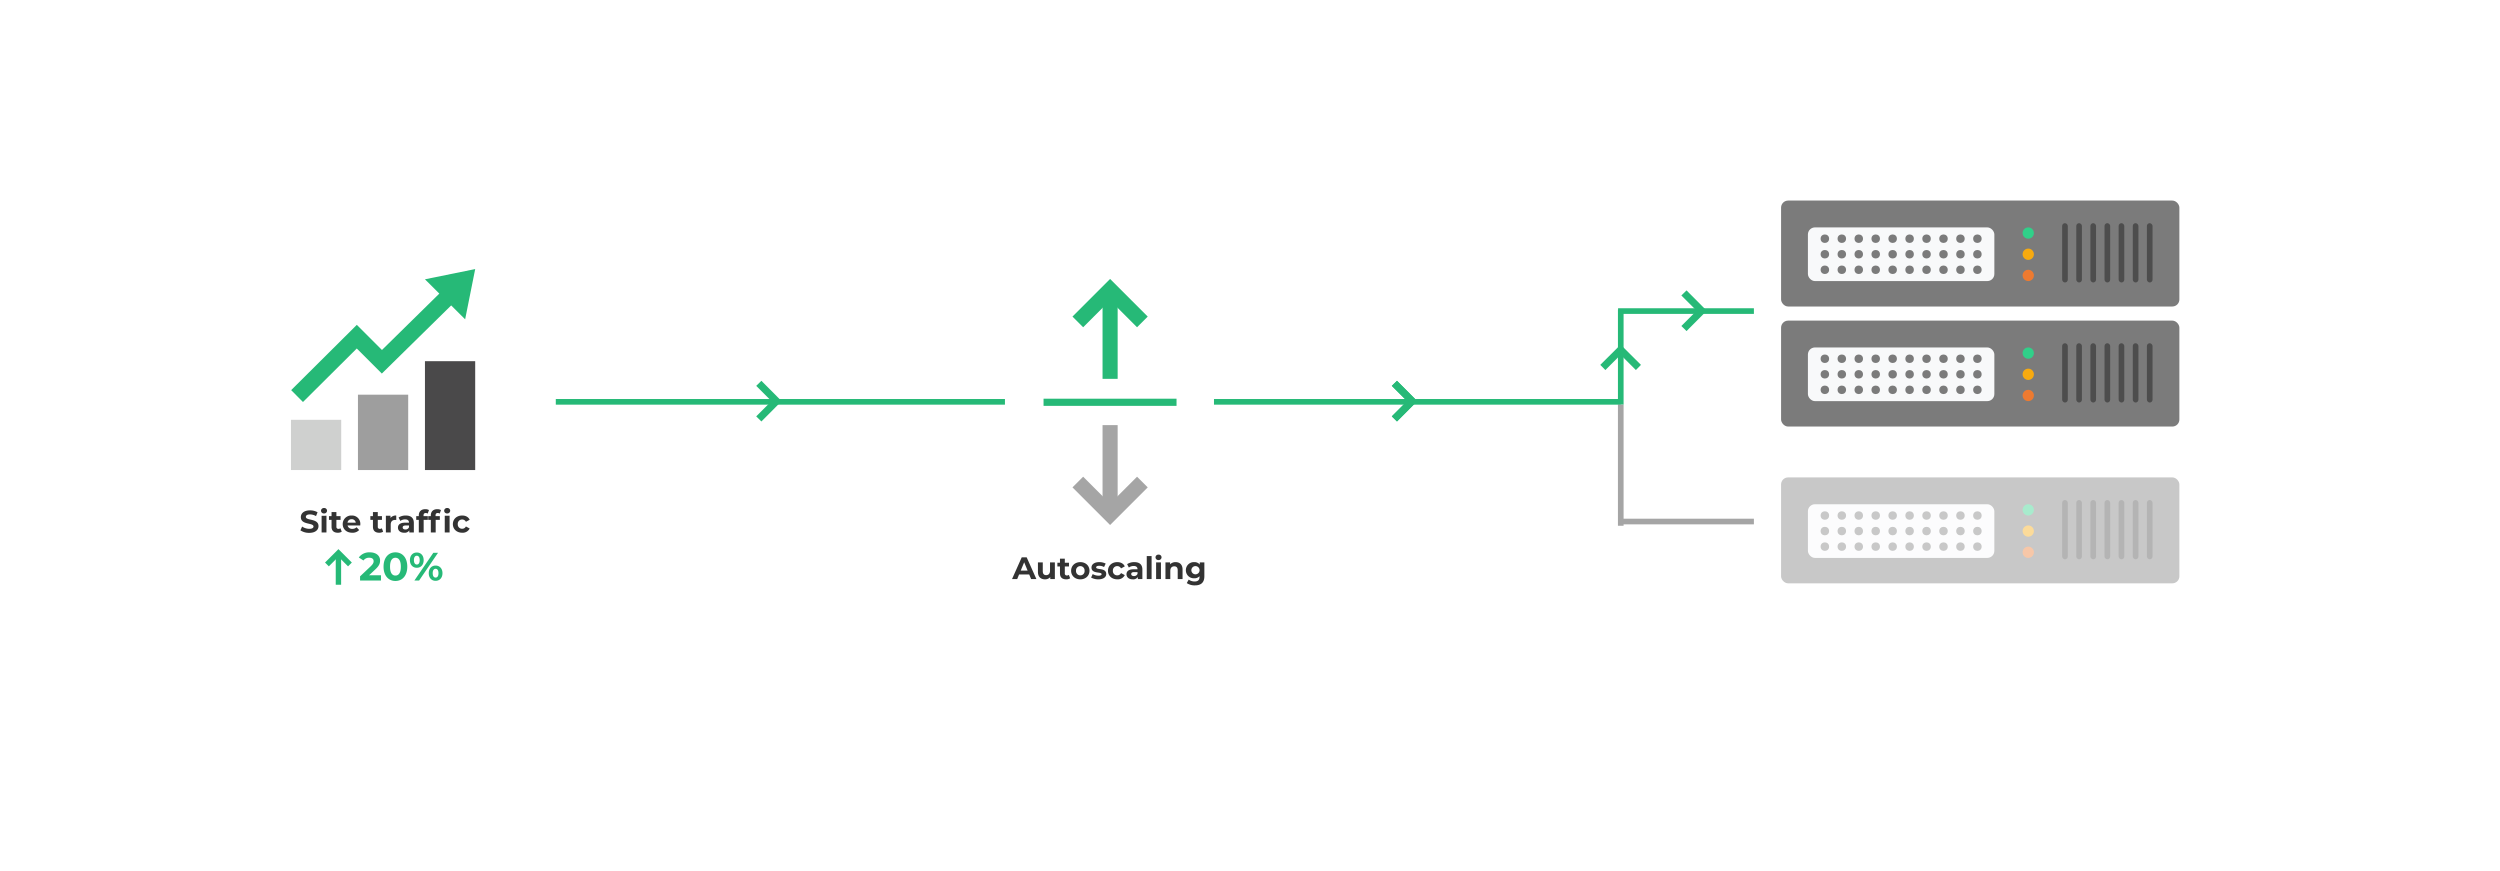 <svg xmlns="http://www.w3.org/2000/svg" width="1770" height="617"><defs><filter id="a" x="0" y="0" width="1770" height="617" filterUnits="userSpaceOnUse"><feOffset dx="10" dy="10"/><feGaussianBlur stdDeviation="30" result="blur"/><feFlood flood-opacity=".082"/><feComposite operator="in" in2="blur"/><feComposite in="SourceGraphic"/></filter></defs><g data-name="Group 3883"><g filter="url(#a)"><rect data-name="Rectangle 1069" width="1590" height="437" rx="10" transform="translate(80 80)" fill="#fff"/></g><path data-name="Path 28996" d="M730.038 410h3.74l-6.886-15.4h-3.52l-6.864 15.4h3.652l1.364-3.3h7.15zm-7.37-6.006l2.442-5.9 2.442 5.9zm20.746-5.83v5.852c0 2.178-1.144 3.19-2.728 3.19-1.518 0-2.4-.88-2.4-2.86v-6.182h-3.432v6.688c0 3.652 2.09 5.324 5.06 5.324a4.789 4.789 0 0 0 3.674-1.584V410h3.256v-11.836zm13.332 8.844a2.313 2.313 0 0 1-1.386.44 1.38 1.38 0 0 1-1.474-1.562v-4.818h2.948v-2.64h-2.948v-2.882h-3.432v2.882h-1.826v2.64h1.826v4.862c0 2.816 1.628 4.246 4.422 4.246a4.9 4.9 0 0 0 2.794-.748zm8.118 3.168c3.762 0 6.49-2.53 6.49-6.094s-2.728-6.094-6.49-6.094-6.512 2.53-6.512 6.094 2.748 6.094 6.512 6.094zm0-2.816a3 3 0 0 1-3.036-3.278 3.035 3.035 0 1 1 6.05 0 2.987 2.987 0 0 1-3.014 3.278zm12.76 2.816c3.542 0 5.588-1.562 5.588-3.762 0-4.664-7.15-2.706-7.15-4.73 0-.616.66-1.1 2.2-1.1a6.8 6.8 0 0 1 3.41.88l1.144-2.442a9.733 9.733 0 0 0-4.554-1.034c-3.454 0-5.478 1.584-5.478 3.828 0 4.73 7.15 2.75 7.15 4.686 0 .66-.594 1.078-2.178 1.078a8.1 8.1 0 0 1-4.114-1.144L772.5 408.9a10.161 10.161 0 0 0 5.124 1.276zm13.42 0a5.491 5.491 0 0 0 5.3-2.992l-2.662-1.452a2.912 2.912 0 0 1-2.662 1.628 3.029 3.029 0 0 1-3.1-3.278 3.029 3.029 0 0 1 3.1-3.278 2.951 2.951 0 0 1 2.662 1.628l2.664-1.432c-.858-1.936-2.816-3.014-5.3-3.014-3.85 0-6.6 2.53-6.6 6.094s2.748 6.096 6.598 6.096zm12.056-12.188a9.1 9.1 0 0 0-5.1 1.43l1.232 2.4a5.691 5.691 0 0 1 3.41-1.1c1.848 0 2.728.858 2.728 2.332h-2.728c-3.608 0-5.082 1.452-5.082 3.542 0 2.046 1.65 3.586 4.422 3.586a3.884 3.884 0 0 0 3.608-1.65V410h3.21v-6.754c0-3.586-2.092-5.258-5.7-5.258zm-.264 9.878c-1.21 0-1.936-.572-1.936-1.43 0-.792.506-1.386 2.112-1.386h2.354v1.21a2.529 2.529 0 0 1-2.53 1.606zM811.9 410h3.432v-16.324H811.9zm8.338-13.486a1.973 1.973 0 0 0 2.134-1.98 1.927 1.927 0 0 0-2.134-1.848 1.962 1.962 0 0 0-2.138 1.914 1.962 1.962 0 0 0 2.138 1.914zM818.522 410h3.432v-11.836h-3.432zm13.816-12.012a5.182 5.182 0 0 0-3.916 1.562v-1.386h-3.278V410h3.432v-5.852c0-2.178 1.188-3.19 2.838-3.19 1.518 0 2.4.88 2.4 2.794V410h3.432v-6.776c-.002-3.608-2.114-5.236-4.908-5.236zm17.094.176v1.518a4.751 4.751 0 0 0-3.916-1.694 5.635 5.635 0 0 0-5.918 5.72 5.635 5.635 0 0 0 5.918 5.72 4.873 4.873 0 0 0 3.74-1.474v.506c0 2.134-1.056 3.234-3.476 3.234a7.074 7.074 0 0 1-4.18-1.342l-1.364 2.464a9.75 9.75 0 0 0 5.808 1.628c4.268 0 6.644-2.024 6.644-6.424v-9.856zm-3.232 8.448a2.91 2.91 0 1 1 3.1-2.9 2.893 2.893 0 0 1-3.1 2.9z" fill="#333"/><path data-name="Line 46" fill="none" stroke="#26b977" stroke-width="4" d="M711.5 284.5h-318"/><path data-name="Path 28997" d="M218.963 377.264c4.4 0 6.534-2.2 6.534-4.774 0-5.654-8.954-3.7-8.954-6.534 0-.968.814-1.76 2.926-1.76a8.7 8.7 0 0 1 4.268 1.21l1.1-2.706a10.33 10.33 0 0 0-5.346-1.364c-4.378 0-6.49 2.178-6.49 4.8 0 5.72 8.954 3.74 8.954 6.622 0 .946-.858 1.65-2.97 1.65a9.058 9.058 0 0 1-5.085-1.608l-1.21 2.684a10.977 10.977 0 0 0 6.273 1.78zm10.45-13.75a1.973 1.973 0 0 0 2.134-1.98 1.927 1.927 0 0 0-2.134-1.848 1.962 1.962 0 0 0-2.134 1.914 1.962 1.962 0 0 0 2.134 1.914zM227.7 377h3.432v-11.836H227.7zm13.332-2.992a2.313 2.313 0 0 1-1.386.44 1.38 1.38 0 0 1-1.474-1.562v-4.818h2.948v-2.64h-2.951v-2.882h-3.432v2.882h-1.826v2.64h1.826v4.862c0 2.816 1.628 4.246 4.422 4.246a4.9 4.9 0 0 0 2.794-.748zm14.08-2.882a5.859 5.859 0 0 0-6.16-6.138 6.026 6.026 0 0 0-6.314 6.094c0 3.52 2.662 6.094 6.754 6.094a6.2 6.2 0 0 0 4.884-1.914l-1.826-1.98a4.012 4.012 0 0 1-2.97 1.144 3.156 3.156 0 0 1-3.388-2.376h8.954c.019-.286.063-.66.063-.924zm-6.138-3.542a2.813 2.813 0 0 1 2.9 2.464h-5.83a2.8 2.8 0 0 1 2.927-2.464zm21.362 6.424a2.313 2.313 0 0 1-1.386.44 1.38 1.38 0 0 1-1.474-1.562v-4.818h2.948v-2.64h-2.951v-2.882h-3.432v2.882h-1.826v2.64h1.826v4.862c0 2.816 1.628 4.246 4.422 4.246a4.9 4.9 0 0 0 2.794-.748zm6.138-7.282v-1.562h-3.278V377h3.432v-5.588c0-2.266 1.254-3.3 3.146-3.3.264 0 .484.022.77.044v-3.168a4.777 4.777 0 0 0-4.073 1.738zm10.824-1.738a9.1 9.1 0 0 0-5.1 1.43l1.232 2.4a5.691 5.691 0 0 1 3.41-1.1c1.848 0 2.728.858 2.728 2.332h-2.728c-3.608 0-5.082 1.452-5.082 3.542 0 2.046 1.65 3.586 4.422 3.586a3.884 3.884 0 0 0 3.608-1.65V377H293v-6.754c-.007-3.586-2.1-5.258-5.705-5.258zm-.264 9.878c-1.21 0-1.936-.572-1.936-1.43 0-.792.506-1.386 2.112-1.386h2.354v1.21a2.529 2.529 0 0 1-2.533 1.606zm12.826-9.944c0-1.166.55-1.716 1.562-1.716a2.4 2.4 0 0 1 1.386.418l.9-2.486a4.865 4.865 0 0 0-2.618-.638c-2.948 0-4.576 1.738-4.576 4.4v.528h-1.826v2.64h1.826V377h3.432v-8.932h2.948v-2.64h-3.036zm16.74-1.408a1.973 1.973 0 0 0 2.134-1.98 1.927 1.927 0 0 0-2.134-1.848 1.962 1.962 0 0 0-2.135 1.914 1.962 1.962 0 0 0 2.135 1.914zm-6.666-.308a2.4 2.4 0 0 1 1.386.418l.9-2.486a4.865 4.865 0 0 0-2.62-.638c-2.948 0-4.576 1.738-4.576 4.4v.528H303.2v2.64h1.826V377h3.432v-8.932h2.948v-2.64h-3.036v-.506c.001-1.166.551-1.716 1.563-1.716zM314.883 377h3.432v-11.836h-3.432zm12.342.176a5.491 5.491 0 0 0 5.3-2.992l-2.662-1.452a2.912 2.912 0 0 1-2.663 1.628 3.029 3.029 0 0 1-3.1-3.278 3.029 3.029 0 0 1 3.1-3.278 2.951 2.951 0 0 1 2.662 1.628l2.665-1.432c-.858-1.936-2.816-3.014-5.3-3.014-3.85 0-6.6 2.53-6.6 6.094s2.748 6.096 6.598 6.096z" fill="#333"/><g data-name="Group 3767"><g data-name="Group 3762"><g data-name="Group 3760"><path data-name="Rectangle 1082" fill="#a5a5a5" d="M791.295 300.978v63.169h-10.693v-63.169z"/></g><g data-name="Group 3761"><path data-name="Path 28908" d="M759.311 345.063l7.56-7.56 19.078 19.087 19.08-19.088 7.56 7.56-26.641 26.646z" fill="#a5a5a5"/></g></g><g data-name="Group 3765"><g data-name="Group 3763"><path data-name="Rectangle 1083" fill="#26b977" d="M791.295 205.06v63.165h-10.693V205.06z"/></g><g data-name="Group 3764"><path data-name="Path 28909" d="M759.311 224.141l26.638-26.641 26.641 26.641-7.56 7.56-19.081-19.08-19.08 19.081z" fill="#26b977"/></g></g><g data-name="Group 3766"><path data-name="Rectangle 1084" fill="#26b977" d="M832.984 282.281v5.069h-94.152v-5.069z"/></g></g><path data-name="Path 28910" d="M1147.5 284.5h-288" fill="none" stroke="#26b977" stroke-width="4"/><g data-name="Group 3768"><g data-name="Group 3763"><path data-name="Rectangle 1083" fill="#26b977" d="M241.513 391.484v22.512h-3.811v-22.512z"/></g><g data-name="Group 3764"><path data-name="Path 28909" d="M230.113 398.284l9.495-9.495 9.495 9.495-2.694 2.694-6.8-6.8-6.8 6.8z" fill="#26b977"/></g></g><path data-name="Path 28998" d="M261.308 407.3l4.508-4.256c2.744-2.548 3.276-4.284 3.276-6.188 0-3.556-2.912-5.8-7.28-5.8a9.1 9.1 0 0 0-7.784 3.644l3.3 2.128a4.793 4.793 0 0 1 4.06-1.96c2.072 0 3.136.9 3.136 2.436 0 .952-.308 1.96-2.044 3.612l-7.556 7.144V411h14.812v-3.7zm18.648 4.032c4.844 0 8.4-3.668 8.4-10.136s-3.556-10.132-8.4-10.132c-4.816 0-8.4 3.668-8.4 10.136s3.584 10.136 8.4 10.136zm0-3.836c-2.24 0-3.808-1.848-3.808-6.3s1.568-6.3 3.808-6.3c2.268 0 3.836 1.848 3.836 6.3s-1.568 6.304-3.836 6.304zm15.144-5.512c2.856 0 4.844-2.072 4.844-5.4s-1.988-5.4-4.844-5.4-4.872 2.1-4.872 5.4 2.02 5.4 4.872 5.4zM293.4 411h3.332l13.38-19.6h-3.332zm1.7-11.312c-1.2 0-2.044-1.036-2.044-3.108s.844-3.108 2.044-3.108c1.232 0 2.044 1.008 2.044 3.108s-.808 3.108-2.044 3.108zm13.3 11.536c2.856 0 4.872-2.1 4.872-5.4s-2.016-5.4-4.872-5.4c-2.828 0-4.844 2.1-4.844 5.4s2.02 5.4 4.844 5.4zm0-2.3c-1.2 0-2.044-1.008-2.044-3.108s.84-3.108 2.044-3.108c1.232 0 2.044 1.036 2.044 3.108s-.808 3.112-2.044 3.112z" fill="#26b977"/><path data-name="Path 28911" d="M1147.5 219.24v67.26" fill="none" stroke="#26b977" stroke-width="4"/><path data-name="Path 28912" d="M1241.76 220.24h-96.162" fill="none" stroke="#26b977" stroke-width="4"/><path data-name="Path 28914" d="M1147.5 372.24V286.5" fill="none" stroke="#a5a5a5" stroke-width="4"/><path data-name="Path 28915" d="M1241.76 369.24h-94.52" fill="none" stroke="#a5a5a5" stroke-width="4"/><g data-name="Group 3770" transform="translate(-475 -400)"><rect data-name="Rectangle 1013" width="282" height="75" rx="5" transform="translate(1736 542)" fill="#7b7b7b"/><rect data-name="Rectangle 1014" width="132" height="38" rx="5" transform="translate(1755 561)" fill="#f8f9fa"/><circle data-name="Ellipse 2932" cx="4" cy="4" r="4" transform="translate(1907 561)" fill="#30d089"/><circle data-name="Ellipse 2933" cx="4" cy="4" r="4" transform="translate(1907 576)" fill="#f7aa0f"/><circle data-name="Ellipse 2934" cx="4" cy="4" r="4" transform="translate(1907 591)" fill="#ed7a30"/><rect data-name="Rectangle 1016" width="4" height="42" rx="2" transform="translate(1935 558)" fill="#4d4d4d"/><rect data-name="Rectangle 1017" width="4" height="42" rx="2" transform="translate(1945 558)" fill="#4d4d4d"/><rect data-name="Rectangle 1018" width="4" height="42" rx="2" transform="translate(1955 558)" fill="#4d4d4d"/><rect data-name="Rectangle 1019" width="4" height="42" rx="2" transform="translate(1965 558)" fill="#4d4d4d"/><rect data-name="Rectangle 1020" width="4" height="42" rx="2" transform="translate(1975 558)" fill="#4d4d4d"/><rect data-name="Rectangle 1021" width="4" height="42" rx="2" transform="translate(1985 558)" fill="#4d4d4d"/><rect data-name="Rectangle 1022" width="4" height="42" rx="2" transform="translate(1995 558)" fill="#4d4d4d"/><circle data-name="Ellipse 2935" cx="3" cy="3" r="3" transform="translate(1764 566)" fill="#7b7b7b"/><circle data-name="Ellipse 2936" cx="3" cy="3" r="3" transform="translate(1776 566)" fill="#7b7b7b"/><circle data-name="Ellipse 2937" cx="3" cy="3" r="3" transform="translate(1788 566)" fill="#7b7b7b"/><circle data-name="Ellipse 2938" cx="3" cy="3" r="3" transform="translate(1800 566)" fill="#7b7b7b"/><circle data-name="Ellipse 2939" cx="3" cy="3" r="3" transform="translate(1812 566)" fill="#7b7b7b"/><circle data-name="Ellipse 2940" cx="3" cy="3" r="3" transform="translate(1824 566)" fill="#7b7b7b"/><circle data-name="Ellipse 2941" cx="3" cy="3" r="3" transform="translate(1836 566)" fill="#7b7b7b"/><circle data-name="Ellipse 2942" cx="3" cy="3" r="3" transform="translate(1848 566)" fill="#7b7b7b"/><circle data-name="Ellipse 2943" cx="3" cy="3" r="3" transform="translate(1860 566)" fill="#7b7b7b"/><circle data-name="Ellipse 2944" cx="3" cy="3" r="3" transform="translate(1872 566)" fill="#7b7b7b"/><circle data-name="Ellipse 2945" cx="3" cy="3" r="3" transform="translate(1764 577)" fill="#7b7b7b"/><circle data-name="Ellipse 2946" cx="3" cy="3" r="3" transform="translate(1776 577)" fill="#7b7b7b"/><circle data-name="Ellipse 2947" cx="3" cy="3" r="3" transform="translate(1788 577)" fill="#7b7b7b"/><circle data-name="Ellipse 2948" cx="3" cy="3" r="3" transform="translate(1800 577)" fill="#7b7b7b"/><circle data-name="Ellipse 2949" cx="3" cy="3" r="3" transform="translate(1812 577)" fill="#7b7b7b"/><circle data-name="Ellipse 2950" cx="3" cy="3" r="3" transform="translate(1824 577)" fill="#7b7b7b"/><circle data-name="Ellipse 2951" cx="3" cy="3" r="3" transform="translate(1836 577)" fill="#7b7b7b"/><circle data-name="Ellipse 2952" cx="3" cy="3" r="3" transform="translate(1848 577)" fill="#7b7b7b"/><circle data-name="Ellipse 2953" cx="3" cy="3" r="3" transform="translate(1860 577)" fill="#7b7b7b"/><circle data-name="Ellipse 2954" cx="3" cy="3" r="3" transform="translate(1872 577)" fill="#7b7b7b"/><circle data-name="Ellipse 2955" cx="3" cy="3" r="3" transform="translate(1764 588)" fill="#7b7b7b"/><circle data-name="Ellipse 2956" cx="3" cy="3" r="3" transform="translate(1776 588)" fill="#7b7b7b"/><circle data-name="Ellipse 2957" cx="3" cy="3" r="3" transform="translate(1788 588)" fill="#7b7b7b"/><circle data-name="Ellipse 2958" cx="3" cy="3" r="3" transform="translate(1800 588)" fill="#7b7b7b"/><circle data-name="Ellipse 2959" cx="3" cy="3" r="3" transform="translate(1812 588)" fill="#7b7b7b"/><circle data-name="Ellipse 2960" cx="3" cy="3" r="3" transform="translate(1824 588)" fill="#7b7b7b"/><circle data-name="Ellipse 2961" cx="3" cy="3" r="3" transform="translate(1836 588)" fill="#7b7b7b"/><circle data-name="Ellipse 2962" cx="3" cy="3" r="3" transform="translate(1848 588)" fill="#7b7b7b"/><circle data-name="Ellipse 2963" cx="3" cy="3" r="3" transform="translate(1860 588)" fill="#7b7b7b"/><circle data-name="Ellipse 2964" cx="3" cy="3" r="3" transform="translate(1872 588)" fill="#7b7b7b"/></g><g data-name="Group 3773" transform="translate(-475 -204)" opacity=".42"><rect data-name="Rectangle 1013" width="282" height="75" rx="5" transform="translate(1736 542)" fill="#7b7b7b"/><rect data-name="Rectangle 1014" width="132" height="38" rx="5" transform="translate(1755 561)" fill="#f8f9fa"/><circle data-name="Ellipse 2932" cx="4" cy="4" r="4" transform="translate(1907 561)" fill="#30d089"/><circle data-name="Ellipse 2933" cx="4" cy="4" r="4" transform="translate(1907 576)" fill="#f7aa0f"/><circle data-name="Ellipse 2934" cx="4" cy="4" r="4" transform="translate(1907 591)" fill="#ed7a30"/><rect data-name="Rectangle 1016" width="4" height="42" rx="2" transform="translate(1935 558)" fill="#4d4d4d"/><rect data-name="Rectangle 1017" width="4" height="42" rx="2" transform="translate(1945 558)" fill="#4d4d4d"/><rect data-name="Rectangle 1018" width="4" height="42" rx="2" transform="translate(1955 558)" fill="#4d4d4d"/><rect data-name="Rectangle 1019" width="4" height="42" rx="2" transform="translate(1965 558)" fill="#4d4d4d"/><rect data-name="Rectangle 1020" width="4" height="42" rx="2" transform="translate(1975 558)" fill="#4d4d4d"/><rect data-name="Rectangle 1021" width="4" height="42" rx="2" transform="translate(1985 558)" fill="#4d4d4d"/><rect data-name="Rectangle 1022" width="4" height="42" rx="2" transform="translate(1995 558)" fill="#4d4d4d"/><circle data-name="Ellipse 2935" cx="3" cy="3" r="3" transform="translate(1764 566)" fill="#7b7b7b"/><circle data-name="Ellipse 2936" cx="3" cy="3" r="3" transform="translate(1776 566)" fill="#7b7b7b"/><circle data-name="Ellipse 2937" cx="3" cy="3" r="3" transform="translate(1788 566)" fill="#7b7b7b"/><circle data-name="Ellipse 2938" cx="3" cy="3" r="3" transform="translate(1800 566)" fill="#7b7b7b"/><circle data-name="Ellipse 2939" cx="3" cy="3" r="3" transform="translate(1812 566)" fill="#7b7b7b"/><circle data-name="Ellipse 2940" cx="3" cy="3" r="3" transform="translate(1824 566)" fill="#7b7b7b"/><circle data-name="Ellipse 2941" cx="3" cy="3" r="3" transform="translate(1836 566)" fill="#7b7b7b"/><circle data-name="Ellipse 2942" cx="3" cy="3" r="3" transform="translate(1848 566)" fill="#7b7b7b"/><circle data-name="Ellipse 2943" cx="3" cy="3" r="3" transform="translate(1860 566)" fill="#7b7b7b"/><circle data-name="Ellipse 2944" cx="3" cy="3" r="3" transform="translate(1872 566)" fill="#7b7b7b"/><circle data-name="Ellipse 2945" cx="3" cy="3" r="3" transform="translate(1764 577)" fill="#7b7b7b"/><circle data-name="Ellipse 2946" cx="3" cy="3" r="3" transform="translate(1776 577)" fill="#7b7b7b"/><circle data-name="Ellipse 2947" cx="3" cy="3" r="3" transform="translate(1788 577)" fill="#7b7b7b"/><circle data-name="Ellipse 2948" cx="3" cy="3" r="3" transform="translate(1800 577)" fill="#7b7b7b"/><circle data-name="Ellipse 2949" cx="3" cy="3" r="3" transform="translate(1812 577)" fill="#7b7b7b"/><circle data-name="Ellipse 2950" cx="3" cy="3" r="3" transform="translate(1824 577)" fill="#7b7b7b"/><circle data-name="Ellipse 2951" cx="3" cy="3" r="3" transform="translate(1836 577)" fill="#7b7b7b"/><circle data-name="Ellipse 2952" cx="3" cy="3" r="3" transform="translate(1848 577)" fill="#7b7b7b"/><circle data-name="Ellipse 2953" cx="3" cy="3" r="3" transform="translate(1860 577)" fill="#7b7b7b"/><circle data-name="Ellipse 2954" cx="3" cy="3" r="3" transform="translate(1872 577)" fill="#7b7b7b"/><circle data-name="Ellipse 2955" cx="3" cy="3" r="3" transform="translate(1764 588)" fill="#7b7b7b"/><circle data-name="Ellipse 2956" cx="3" cy="3" r="3" transform="translate(1776 588)" fill="#7b7b7b"/><circle data-name="Ellipse 2957" cx="3" cy="3" r="3" transform="translate(1788 588)" fill="#7b7b7b"/><circle data-name="Ellipse 2958" cx="3" cy="3" r="3" transform="translate(1800 588)" fill="#7b7b7b"/><circle data-name="Ellipse 2959" cx="3" cy="3" r="3" transform="translate(1812 588)" fill="#7b7b7b"/><circle data-name="Ellipse 2960" cx="3" cy="3" r="3" transform="translate(1824 588)" fill="#7b7b7b"/><circle data-name="Ellipse 2961" cx="3" cy="3" r="3" transform="translate(1836 588)" fill="#7b7b7b"/><circle data-name="Ellipse 2962" cx="3" cy="3" r="3" transform="translate(1848 588)" fill="#7b7b7b"/><circle data-name="Ellipse 2963" cx="3" cy="3" r="3" transform="translate(1860 588)" fill="#7b7b7b"/><circle data-name="Ellipse 2964" cx="3" cy="3" r="3" transform="translate(1872 588)" fill="#7b7b7b"/></g><g data-name="Group 3774" transform="translate(-475 -315)"><rect data-name="Rectangle 1013" width="282" height="75" rx="5" transform="translate(1736 542)" fill="#7b7b7b"/><rect data-name="Rectangle 1014" width="132" height="38" rx="5" transform="translate(1755 561)" fill="#f8f9fa"/><circle data-name="Ellipse 2932" cx="4" cy="4" r="4" transform="translate(1907 561)" fill="#30d089"/><circle data-name="Ellipse 2933" cx="4" cy="4" r="4" transform="translate(1907 576)" fill="#f7aa0f"/><circle data-name="Ellipse 2934" cx="4" cy="4" r="4" transform="translate(1907 591)" fill="#ed7a30"/><rect data-name="Rectangle 1016" width="4" height="42" rx="2" transform="translate(1935 558)" fill="#4d4d4d"/><rect data-name="Rectangle 1017" width="4" height="42" rx="2" transform="translate(1945 558)" fill="#4d4d4d"/><rect data-name="Rectangle 1018" width="4" height="42" rx="2" transform="translate(1955 558)" fill="#4d4d4d"/><rect data-name="Rectangle 1019" width="4" height="42" rx="2" transform="translate(1965 558)" fill="#4d4d4d"/><rect data-name="Rectangle 1020" width="4" height="42" rx="2" transform="translate(1975 558)" fill="#4d4d4d"/><rect data-name="Rectangle 1021" width="4" height="42" rx="2" transform="translate(1985 558)" fill="#4d4d4d"/><rect data-name="Rectangle 1022" width="4" height="42" rx="2" transform="translate(1995 558)" fill="#4d4d4d"/><circle data-name="Ellipse 2935" cx="3" cy="3" r="3" transform="translate(1764 566)" fill="#7b7b7b"/><circle data-name="Ellipse 2936" cx="3" cy="3" r="3" transform="translate(1776 566)" fill="#7b7b7b"/><circle data-name="Ellipse 2937" cx="3" cy="3" r="3" transform="translate(1788 566)" fill="#7b7b7b"/><circle data-name="Ellipse 2938" cx="3" cy="3" r="3" transform="translate(1800 566)" fill="#7b7b7b"/><circle data-name="Ellipse 2939" cx="3" cy="3" r="3" transform="translate(1812 566)" fill="#7b7b7b"/><circle data-name="Ellipse 2940" cx="3" cy="3" r="3" transform="translate(1824 566)" fill="#7b7b7b"/><circle data-name="Ellipse 2941" cx="3" cy="3" r="3" transform="translate(1836 566)" fill="#7b7b7b"/><circle data-name="Ellipse 2942" cx="3" cy="3" r="3" transform="translate(1848 566)" fill="#7b7b7b"/><circle data-name="Ellipse 2943" cx="3" cy="3" r="3" transform="translate(1860 566)" fill="#7b7b7b"/><circle data-name="Ellipse 2944" cx="3" cy="3" r="3" transform="translate(1872 566)" fill="#7b7b7b"/><circle data-name="Ellipse 2945" cx="3" cy="3" r="3" transform="translate(1764 577)" fill="#7b7b7b"/><circle data-name="Ellipse 2946" cx="3" cy="3" r="3" transform="translate(1776 577)" fill="#7b7b7b"/><circle data-name="Ellipse 2947" cx="3" cy="3" r="3" transform="translate(1788 577)" fill="#7b7b7b"/><circle data-name="Ellipse 2948" cx="3" cy="3" r="3" transform="translate(1800 577)" fill="#7b7b7b"/><circle data-name="Ellipse 2949" cx="3" cy="3" r="3" transform="translate(1812 577)" fill="#7b7b7b"/><circle data-name="Ellipse 2950" cx="3" cy="3" r="3" transform="translate(1824 577)" fill="#7b7b7b"/><circle data-name="Ellipse 2951" cx="3" cy="3" r="3" transform="translate(1836 577)" fill="#7b7b7b"/><circle data-name="Ellipse 2952" cx="3" cy="3" r="3" transform="translate(1848 577)" fill="#7b7b7b"/><circle data-name="Ellipse 2953" cx="3" cy="3" r="3" transform="translate(1860 577)" fill="#7b7b7b"/><circle data-name="Ellipse 2954" cx="3" cy="3" r="3" transform="translate(1872 577)" fill="#7b7b7b"/><circle data-name="Ellipse 2955" cx="3" cy="3" r="3" transform="translate(1764 588)" fill="#7b7b7b"/><circle data-name="Ellipse 2956" cx="3" cy="3" r="3" transform="translate(1776 588)" fill="#7b7b7b"/><circle data-name="Ellipse 2957" cx="3" cy="3" r="3" transform="translate(1788 588)" fill="#7b7b7b"/><circle data-name="Ellipse 2958" cx="3" cy="3" r="3" transform="translate(1800 588)" fill="#7b7b7b"/><circle data-name="Ellipse 2959" cx="3" cy="3" r="3" transform="translate(1812 588)" fill="#7b7b7b"/><circle data-name="Ellipse 2960" cx="3" cy="3" r="3" transform="translate(1824 588)" fill="#7b7b7b"/><circle data-name="Ellipse 2961" cx="3" cy="3" r="3" transform="translate(1836 588)" fill="#7b7b7b"/><circle data-name="Ellipse 2962" cx="3" cy="3" r="3" transform="translate(1848 588)" fill="#7b7b7b"/><circle data-name="Ellipse 2963" cx="3" cy="3" r="3" transform="translate(1860 588)" fill="#7b7b7b"/><circle data-name="Ellipse 2964" cx="3" cy="3" r="3" transform="translate(1872 588)" fill="#7b7b7b"/></g><g data-name="Group 3789"><path data-name="Rectangle 1086" fill="#cfd0cf" d="M206 297.222h35.574v35.574H206z"/><path data-name="Rectangle 1087" fill="#9e9e9e" d="M253.432 279.435h35.574v53.361h-35.574z"/><path data-name="Rectangle 1088" fill="#4a494a" d="M300.864 255.719h35.574v77.077h-35.574z"/><path data-name="Path 28947" d="M336.438 190.5l-35.574 7.24 10.173 10.13-40.611 39.919-17.793-17.8-46.488 46.227 8.361 8.407 38.1-37.884 17.735 17.743 49.094-48.243 9.884 9.84z" fill="#26b977"/></g><path d="M535.4 273.2l3.668-3.6L553.4 284l-14.332 14.4-3.668-3.6 10.8-10.8z" fill="#26b977"/><g data-name="Arrow"><path data-name="iconmonstr-arrow-25" d="M985.4 273.2l3.668-3.6L1003.4 284l-14.332 14.4-3.668-3.6 10.8-10.8z" fill="#26b977"/></g><g data-name="Arrow"><path data-name="iconmonstr-arrow-25" d="M1136.6 262l-3.6-3.668L1147.4 244l14.4 14.332-3.6 3.668-10.8-10.8z" fill="#26b977"/></g><g data-name="Arrow"><path data-name="iconmonstr-arrow-25" d="M1190.399 209.2l3.668-3.6 14.332 14.4-14.332 14.4-3.668-3.6 10.8-10.8z" fill="#26b977"/></g><g data-name="Arrow"><path data-name="iconmonstr-arrow-25" d="M985.4 273.2l3.668-3.6L1003.4 284l-14.332 14.4-3.668-3.6 10.8-10.8z" fill="#26b977"/></g></g></svg>